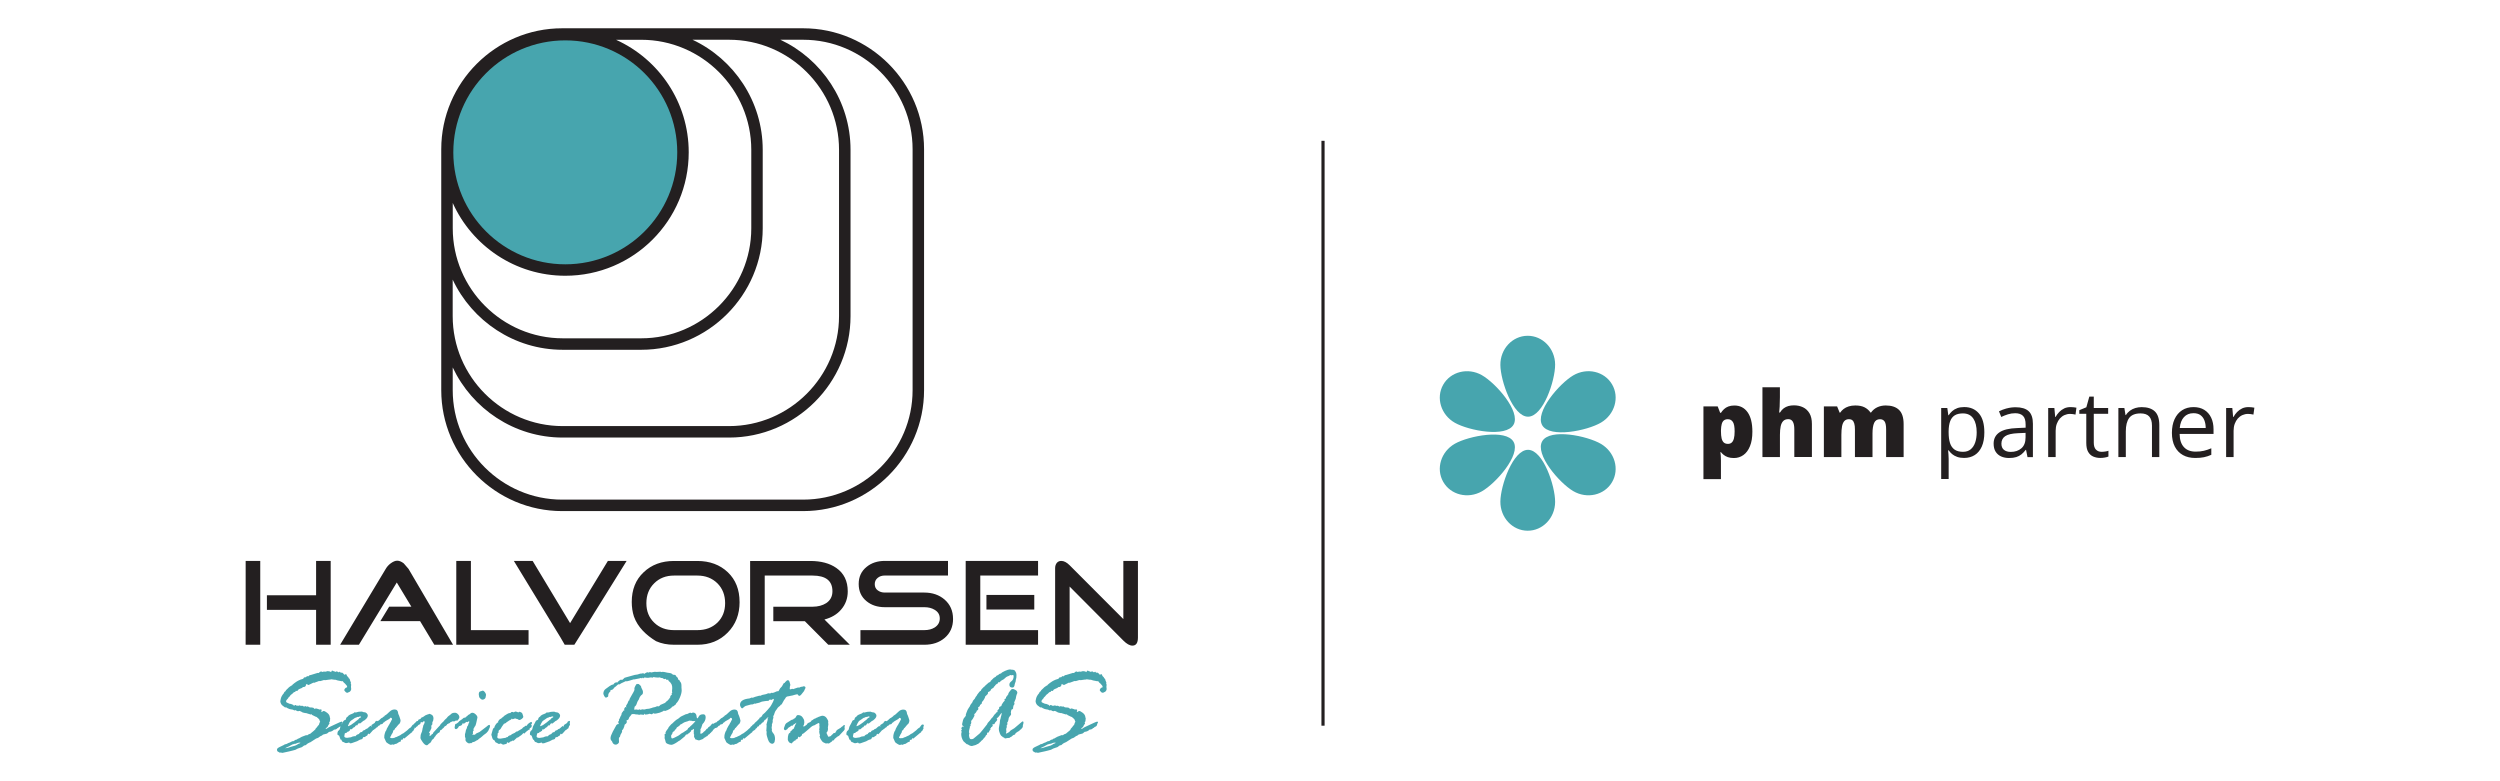 <?xml version="1.0" encoding="UTF-8"?>
<svg id="Layer_1" xmlns="http://www.w3.org/2000/svg" version="1.1" viewBox="0 0 800 250">
  <!-- Generator: Adobe Illustrator 29.4.0, SVG Export Plug-In . SVG Version: 2.1.0 Build 152)  -->
  <defs>
    <style>
      .st0, .st1 {
        fill: #47a5ae;
      }

      .st1, .st2 {
        fill-rule: evenodd;
      }

      .st2, .st3 {
        fill: #231f20;
      }
    </style>
  </defs>
  <path class="st3" d="M717.47,130.7c-.61.29-1.14.67-1.6,1.15-.46.48-.85,1.01-1.17,1.6h-.1l-.26-2.89h-1.98v15.7h2.39v-8.42c0-.81.12-1.55.36-2.21.24-.66.57-1.23.99-1.71.42-.47.91-.84,1.47-1.09.56-.25,1.15-.38,1.78-.38.28,0,.57.02.89.06.32.04.6.09.86.16l.3-2.21c-.27-.06-.57-.1-.92-.14-.34-.03-.67-.05-.99-.05-.75,0-1.42.14-2.03.43M704.11,132.82c.57.4,1,.95,1.28,1.66.28.71.43,1.54.44,2.47h-8.31c.14-1.49.59-2.65,1.35-3.48.76-.83,1.77-1.25,3.04-1.25.9,0,1.63.2,2.21.59M698.27,131.28c-1.04.67-1.84,1.62-2.41,2.86-.57,1.24-.85,2.7-.85,4.39s.31,3.19.93,4.38c.62,1.19,1.49,2.1,2.61,2.72,1.12.62,2.44.92,3.95.92,1.06,0,1.98-.08,2.76-.24.78-.16,1.56-.42,2.36-.77v-2.09c-.82.35-1.61.62-2.38.8-.76.18-1.64.27-2.64.27-1.61,0-2.87-.48-3.75-1.45-.89-.96-1.35-2.37-1.37-4.21h10.85v-1.48c0-1.42-.25-2.67-.76-3.73-.51-1.07-1.24-1.89-2.19-2.49-.96-.59-2.1-.89-3.44-.89-1.4,0-2.62.33-3.66,1M683.3,130.57c-.64.2-1.22.48-1.73.86s-.94.84-1.28,1.4h-.13l-.36-2.26h-1.92v15.7h2.38v-8.22c0-1.87.35-3.3,1.06-4.28.71-.98,1.93-1.48,3.67-1.48,1.23,0,2.15.32,2.74.97.6.65.9,1.63.9,2.94v10.07h2.35v-10.23c0-2.01-.48-3.48-1.43-4.39-.96-.91-2.36-1.37-4.23-1.37-.71,0-1.38.1-2.02.29M670.69,143.87c-.45-.49-.68-1.22-.68-2.21v-9.24h4.6v-1.86h-4.6v-3.64h-1.43l-.95,3.41-2.25.93v1.16h2.23v9.31c0,1.23.2,2.2.61,2.89.41.7.95,1.19,1.63,1.48.68.29,1.43.44,2.26.44.47,0,.95-.04,1.44-.13.49-.09.88-.19,1.15-.32v-1.85c-.26.1-.59.18-1,.24-.41.07-.81.1-1.2.1-.76,0-1.36-.24-1.81-.73M660.54,130.7c-.61.29-1.14.67-1.6,1.15-.46.48-.85,1.01-1.18,1.6h-.1l-.26-2.89h-1.98v15.7h2.39v-8.42c0-.81.12-1.55.36-2.21.24-.66.57-1.23.99-1.71.42-.47.91-.84,1.47-1.09.56-.25,1.15-.38,1.78-.38.28,0,.57.02.89.06s.6.09.86.16l.3-2.21c-.27-.06-.57-.1-.92-.14-.34-.03-.67-.05-.99-.05-.74,0-1.42.14-2.03.43M648.18,139.97c0,1.55-.44,2.71-1.33,3.48-.89.77-2.03,1.16-3.42,1.16-.9,0-1.62-.22-2.16-.65-.54-.43-.82-1.09-.82-1.99,0-1.03.4-1.83,1.2-2.39.8-.56,2.18-.88,4.14-.96l2.39-.1v1.45ZM642.11,130.69c-.92.26-1.73.57-2.44.93l.73,1.81c.67-.32,1.37-.61,2.12-.84.74-.24,1.53-.36,2.35-.36,1.06,0,1.88.27,2.46.82.58.54.87,1.49.87,2.85v.96l-2.71.12c-2.54.08-4.43.53-5.67,1.37-1.24.84-1.86,2.04-1.86,3.61,0,1.04.21,1.9.64,2.58.43.68,1.01,1.18,1.75,1.52.74.33,1.59.5,2.54.5s1.67-.1,2.3-.29c.63-.2,1.18-.49,1.66-.87.48-.39.94-.87,1.37-1.44h.12l.46,2.32h1.73v-10.67c0-1.84-.45-3.19-1.36-4.03-.91-.84-2.3-1.26-4.17-1.26-1.01,0-1.98.13-2.89.39M631.46,133.92c.72,1.09,1.08,2.57,1.08,4.42,0,1.22-.16,2.31-.48,3.25-.32.94-.81,1.67-1.45,2.2-.65.53-1.46.79-2.44.79-1.14,0-2.04-.24-2.72-.72-.67-.48-1.16-1.18-1.45-2.09-.29-.92-.44-2.04-.44-3.37v-.46c.02-1.26.18-2.31.49-3.14.31-.84.79-1.46,1.45-1.88.66-.42,1.54-.63,2.63-.63,1.49,0,2.6.55,3.32,1.64M626.3,130.62c-.63.23-1.17.55-1.61.95-.44.4-.81.83-1.12,1.31h-.11l-.32-2.32h-1.96v22.72h2.39v-6.45c0-.39-.02-.85-.06-1.38-.04-.53-.08-.97-.11-1.35h.17c.3.44.67.84,1.12,1.22.45.37.99.67,1.62.89.63.22,1.36.33,2.19.33,1.32,0,2.46-.31,3.43-.93.97-.62,1.72-1.54,2.26-2.75.53-1.21.8-2.71.8-4.5,0-2.7-.58-4.73-1.75-6.08-1.17-1.35-2.73-2.02-4.68-2.02-.87,0-1.62.12-2.26.35M600.72,130.33c-.81.39-1.48.95-1.99,1.68h-.17c-.49-.71-1.12-1.26-1.89-1.66-.77-.4-1.76-.6-2.95-.6-.8,0-1.52.1-2.14.3-.63.2-1.17.47-1.62.82-.45.34-.82.74-1.11,1.18h-.16l-.82-2.01h-4.23v16.23h5.6v-7.11c0-1.08.07-1.99.21-2.74.14-.74.39-1.31.75-1.7.36-.39.86-.58,1.5-.58.42,0,.77.11,1.05.34.28.22.48.58.62,1.06.14.48.21,1.12.21,1.9v8.83h5.62v-7.56c0-1.45.17-2.57.52-3.37.35-.79.98-1.19,1.88-1.19.65,0,1.14.24,1.47.72.33.48.49,1.34.49,2.57v8.83h5.6v-10.56c0-2.08-.49-3.6-1.47-4.54-.98-.95-2.4-1.42-4.25-1.42-1.01,0-1.92.2-2.74.59M563.98,123.97v22.29h5.6v-7.14c0-1.07.08-1.97.24-2.72.16-.74.44-1.3.83-1.69.39-.39.93-.58,1.6-.58s1.15.28,1.46.82c.32.55.47,1.36.47,2.44v8.85h5.63v-10.56c0-1.4-.26-2.54-.77-3.42-.52-.87-1.21-1.52-2.07-1.93s-1.83-.62-2.9-.62c-.64,0-1.23.07-1.78.22-.54.15-1.04.39-1.49.72-.45.33-.85.78-1.2,1.35h-.26c.05-.43.1-1.05.15-1.87s.08-1.83.08-3.03v-3.17h-5.6ZM554.53,135.03c.37.59.55,1.6.55,3.02,0,.96-.08,1.72-.24,2.31-.16.58-.4,1.01-.72,1.28-.32.27-.71.4-1.17.4-.57,0-1.02-.15-1.35-.45-.32-.3-.55-.74-.69-1.33-.13-.59-.2-1.31-.2-2.17v-.44c.02-.77.1-1.42.24-1.94.14-.52.36-.91.68-1.17.32-.26.74-.39,1.29-.39.71,0,1.24.3,1.61.89M553.08,130.07c-.55.21-1.02.5-1.4.86-.38.36-.71.75-.97,1.17h-.26l-.79-2.06h-4.56v23.28h5.6v-5.93c0-.57-.02-1.07-.05-1.5-.03-.43-.07-.83-.12-1.2h.17c.24.3.53.59.88.87s.79.53,1.32.72c.53.19,1.18.29,1.94.29,1.14,0,2.15-.32,3.04-.95.89-.63,1.6-1.58,2.11-2.84.52-1.26.77-2.81.77-4.65,0-2.7-.51-4.77-1.53-6.21-1.02-1.44-2.43-2.16-4.23-2.16-.74,0-1.39.11-1.94.32"/>
  <path class="st0" d="M484.34,135.89c-2.38,4.21-14.33,1.92-18.78-.6-4.45-2.52-6.13-7.97-3.74-12.18,2.38-4.21,7.92-5.58,12.37-3.06,4.45,2.52,12.53,11.63,10.15,15.85"/>
  <path class="st0" d="M493.52,141.19c-2.46,4.17,5.5,13.37,9.91,15.96,4.41,2.6,9.97,1.32,12.42-2.85,2.46-4.17.87-9.65-3.53-12.25-4.41-2.6-16.34-5.04-18.8-.87"/>
  <path class="st0" d="M493.52,136.09c-2.46-4.17,5.5-13.37,9.91-15.96,4.41-2.6,9.97-1.32,12.42,2.85,2.46,4.17.87,9.65-3.53,12.25-4.41,2.6-16.34,5.04-18.8.87"/>
  <path class="st0" d="M484.34,141.39c-2.38-4.21-14.33-1.92-18.78.6-4.45,2.52-6.13,7.97-3.74,12.18,2.38,4.21,7.92,5.58,12.37,3.06,4.45-2.52,12.53-11.63,10.15-15.85"/>
  <path class="st0" d="M488.99,133.34c-4.84.04-8.83-11.45-8.87-16.56-.05-5.11,3.84-9.29,8.68-9.33,4.84-.04,8.8,4.07,8.84,9.18.04,5.11-3.81,16.67-8.65,16.71"/>
  <path class="st0" d="M488.99,143.94c-4.84-.04-8.83,11.45-8.87,16.56-.05,5.11,3.84,9.29,8.68,9.33,4.84.04,8.8-4.07,8.84-9.18.04-5.11-3.81-16.67-8.65-16.71"/>
  <rect class="st3" x="422.86" y="45.06" width="1.01" height="187.16"/>
  <path class="st2" d="M249.73,12.72c13.22,6.22,22.44,19.68,22.44,35.2v53.23c0,21.38-17.48,38.87-38.87,38.87h-53.23c-15.51,0-28.98-9.22-35.2-22.44v7.28c0,19.26,15.76,35.02,35.02,35.02h77.12c19.26,0,35.02-15.77,35.02-35.02V47.74c0-19.26-15.77-35.02-35.02-35.02h-7.28ZM221.61,12.72c13.24,6.22,22.46,19.69,22.46,35.21v25.12c0,21.38-17.49,38.88-38.88,38.88h-25.12c-15.52,0-28.99-9.22-35.21-22.45v11.67c0,19.36,15.84,35.2,35.2,35.2h53.23c19.36,0,35.2-15.84,35.2-35.2v-53.23c0-19.36-15.84-35.2-35.2-35.2h-11.69ZM197.12,12.73c13.72,6.19,23.27,19.99,23.27,36.01,0,21.81-17.69,39.5-39.49,39.5-16.03,0-29.83-9.56-36.02-23.28v8.09c0,19.36,15.85,35.21,35.2,35.21h25.12c19.36,0,35.21-15.85,35.21-35.21v-25.12c0-19.36-15.85-35.2-35.21-35.2h-8.08ZM180.07,9.05h76.94c21.28,0,38.69,17.41,38.69,38.69v77.12c0,21.28-17.41,38.69-38.69,38.69h-77.12c-21.28,0-38.69-17.41-38.69-38.69V47.74c0-21.28,17.41-38.69,38.69-38.69h.17Z"/>
  <path class="st3" d="M364.14,204c0,1.73-.59,2.6-1.77,2.6-.86,0-1.85-.56-2.9-1.62l-1.82-1.83-6.07-6.1-9.3-9.35v18.61h-4.62l-.02-6v-18.5c0-.63.16-1.18.51-1.65.36-.43.82-.67,1.45-.67.86,0,1.76.47,2.67,1.38l17.2,17.23v-18.61h4.67v24.5ZM309.02,206.31v-26.81h23.16v4.68h-18.49v17.46h12.42s6.07,0,6.07,0v4.67h-23.16ZM330.97,195.05h-15.31v-4.67h15.31v4.67ZM304.98,198.03c0,2.55-.9,4.59-2.71,6.13-1.73,1.45-3.89,2.16-6.48,2.16h-20.45v-4.68h20.45c1.29,0,2.39-.27,3.33-.86,1.06-.7,1.61-1.65,1.61-2.87s-.55-2.12-1.65-2.78c-.9-.55-2-.83-3.3-.83h-12.64c-2.32,0-4.28-.63-5.85-1.92-1.69-1.38-2.51-3.22-2.51-5.5s.82-4.08,2.51-5.46c1.57-1.3,3.53-1.93,5.85-1.93h20.22v4.68h-20.22c-.9,0-1.65.23-2.27.74-.63.51-.95,1.18-.95,2,0,.87.32,1.54.95,2,.63.47,1.37.71,2.27.71h12.64c2.59,0,4.75.75,6.48,2.23,1.8,1.57,2.71,3.62,2.71,6.16M271.96,206.32h-6.91l-7.5-7.54h-10.09v-4.63h12.56c1.73,0,3.18-.4,4.36-1.14,1.34-.9,2-2.16,2-3.81,0-3.34-2.12-5.02-6.36-5.02h-15.31v22.14h-4.67v-1.85s0-24.96,0-24.96h19.23c3.46,0,6.24.75,8.36,2.24,2.43,1.68,3.65,4.2,3.65,7.49,0,2.24-.71,4.2-2.12,5.82-1.29,1.53-3.1,2.59-5.34,3.18l8.13,8.09ZM232.04,193.01c0-2.59-.83-4.71-2.48-6.36-1.69-1.65-3.81-2.47-6.4-2.47h-7.49c-2.55,0-4.67.82-6.32,2.47-1.68,1.65-2.51,3.77-2.51,6.36s.83,4.63,2.51,6.24c1.65,1.61,3.77,2.39,6.32,2.39h7.49c2.59,0,4.71-.78,6.4-2.39,1.65-1.61,2.48-3.69,2.48-6.24M236.67,192.62c0,3.96-1.25,7.22-3.81,9.81-2.55,2.59-5.77,3.89-9.7,3.89h-7.49c-2.11,0-4.02-.38-5.73-1.14-3.16-1.93-5.88-4.48-7.09-7.92-.46-1.42-.69-2.98-.69-4.64,0-3.93,1.25-7.11,3.81-9.5,2.51-2.39,5.73-3.61,9.7-3.61h7.49c3.96,0,7.23,1.22,9.74,3.61,2.51,2.39,3.76,5.57,3.76,9.5M200.52,179.5l-12.54,20.16-4.19,6.66h-3.08l-1.27-2.2-15-24.62h6.01l11.98,19.9,12.09-19.9h6.01ZM169.14,206.32h-23.13v-26.82h4.68v22.14h18.45v4.68ZM144.99,206.31h-6.02l-4.54-7.54h-12.72l2.82-4.63h7.11l-4.67-7.74-12.11,19.91h-6.01l14.58-24.26c.36-.63.86-1.22,1.53-1.73.79-.59,1.5-.9,2.12-.9.67,0,1.37.27,2.12.86l1.53,1.77,14.24,24.26ZM78.61,201.98v-22.48h4.67v26.81h-4.68v-4.33ZM105.82,206.32h-4.67v-11.16h-15.74v-4.67h15.74v-10.99h4.67v26.82Z"/>
  <path class="st0" d="M309.04,229.15l.03-.39v-.14l.17-.49c.24-.72.49-1.26.76-1.6.27-.35.42-.59.44-.73.02-.15.12-.3.28-.48.16-.17.27-.33.35-.47l.14-.21c0-.22.13-.45.4-.71.27-.26.41-.45.44-.6.03-.14.22-.4.54-.78,0-.1.12-.3.36-.58.24-.28.4-.47.47-.6.08-.12.22-.23.45-.32.05-.25.17-.45.36-.62.19-.17.33-.32.43-.44.1-.13.23-.23.37-.29l.17-.22c.09-.12.29-.29.6-.54.31-.24.52-.41.61-.53l.45-.18.07-.07.04-.22c.05-.03.13-.1.25-.24.12-.14.23-.25.32-.31l.48-.48c.2-.12.36-.21.5-.28.14-.07.23-.17.26-.28.04-.11.25-.22.65-.34.21-.29.52-.45.9-.5.15-.25.58-.52,1.29-.83.71-.31,1.21-.46,1.49-.46.26,0,.51.04.73.11l.29-.03c.05.02.16.07.34.14h.03l.14.04c.42.48.63.98.63,1.51,0,.25-.02.55-.04.89-.13.42-.2.75-.2,1,0,.17-.06.37-.18.61l-.14.48c-.07.7-.32,1.05-.73,1.05-.66,0-.98-.3-.98-.91,0-.4.17-.72.5-.98.58-.38.87-.97.87-1.79,0-.23-.09-.34-.29-.34h-.03c-.12.07-.22.11-.29.11l-.34-.11h-.04l-.14.07s-.11.01-.26.12c-.15.1-.35.2-.61.27-.26.09-.51.27-.77.55-.26.27-.54.48-.86.6-.32.13-.59.35-.83.69,0,.02-.02.03-.04.03l-.38-.03s-.13.14-.25.44l-.1.08h-.13s-.13.1-.25.21l-.22.18c-.07.22-.21.39-.41.48l-.22.38c-.1.05-.21.12-.33.21-.12.1-.23.16-.31.19-.08.04-.16.17-.25.4-.08.23-.35.43-.82.6-.05.05-.07.09-.07.13,0,.02.01.08.04.14v.04c0,.24-.31.6-.92,1.09v.07c0,.13-.1.38-.3.73-.2.37-.38.62-.53.75-.15.14-.22.23-.22.28v.25c0,.19-.09.31-.25.36-.15.13-.27.23-.34.3,0,.24-.1.42-.3.54-.21.13-.32.23-.36.3l.12.21v.08c0,.34-.17.56-.51.66v.07c0,.11-.09.29-.26.52-.17.23-.33.39-.47.47-.03,0-.05.03-.07.07l.07.5c-.31.65-.62,1.16-.91,1.53-.11.02-.18.08-.18.16l.07.29v.07c0,.29-.06.51-.15.62-.1.12-.15.19-.15.21l.1.25c0,.11-.04.19-.14.23-.1.05-.14.1-.14.15,0,.02.01.06.03.1v.11c0,.1-.08.43-.25,1v.25l-.07.25s.03.1.08.22c.06.12.09.24.09.33l-.11.25s-.03.06-.03.1c0,.23.05.52.14.87.1.34.28.52.51.52.4,0,.65-.05.74-.14.09-.1.34-.31.77-.63.42-.33.7-.56.83-.7.14-.13.25-.22.32-.26.08-.04.4-.41.98-1.12.56-.71,1.07-1.35,1.5-1.9.03-.02.06-.1.1-.24.04-.13.17-.31.39-.52.23-.21.55-.62.98-1.22l.34-.32c.26-.37.42-.6.46-.69.04-.09.13-.17.26-.27.13-.09.23-.21.3-.36.07-.14.17-.23.31-.25.14-.02.21-.09.21-.18l-.04-.37c.17-.26.36-.43.57-.52-.03-.05-.04-.12-.04-.22,0-.28.12-.47.37-.54.24-.07.37-.15.39-.24,0-.09.04-.18.09-.31l.05-.14c.1-.21.2-.36.29-.45l.21-.31.38-.38s.01-.05.03-.07l-.08-.41c0-.08.15-.16.47-.29l.03-.07v-.32c0-.11.11-.22.34-.34.06-.25.17-.42.35-.52.03-.31.13-.58.33-.79.2-.23.36-.45.52-.66.14-.22.37-.33.65-.33.15,0,.42.11.83.33.4.22.6.54.6.96,0,.05-.06.19-.18.43-.12.24-.23.72-.34,1.43-.25.66-.42,1.06-.5,1.18.07.17.11.3.11.4,0,.15-.1.34-.3.55-.04.23-.09.41-.14.56v.28c0,.23-.17.39-.5.49-.03,0-.08.14-.14.43-.06.29-.09.45-.09.48l.08.48c0,.17-.05.3-.14.4-.1.09-.23.26-.38.49-.16.23-.25.38-.25.42,0,.2-.02.37-.07.48-.05.12-.07.25-.09.38-.01.14-.07.27-.17.39-.09.12-.15.22-.17.29.07.15.11.24.11.27,0,.07-.04.21-.11.43-.13.11-.19.22-.19.3,0,0,.04.1.12.25-.03.14-.09.34-.2.59l-.04.11.07,1.02s-.05.09-.14.21v.09c0,.12.03.17.11.17.05,0,.23-.09.55-.27.32-.19.5-.31.53-.39.1-.22.6-.57,1.48-1.05l2.32-1.96c.15-.15.27-.23.33-.23.2,0,.3.1.3.28,0,.28-.07.59-.2.95v.27c0,.31-.17.6-.5.88-.02.09-.1.17-.24.23-.13.06-.24.14-.29.26-.06.11-.2.22-.4.31-.21.09-.37.2-.49.32l-.14.07c-.17.09-.3.21-.36.4-.05.17-.12.27-.2.27-.27,0-.64.23-1.1.69l-.22.08-.21.14c-.12.11-.22.17-.29.17l-.27-.04-.95.17c-.14,0-.28-.11-.4-.34h-.29l-.25-.29c-.28-.09-.54-.42-.76-.97-.23-.55-.34-1.04-.34-1.44,0-.25.06-.64.17-1.16.11-.52.17-.91.17-1.17s.05-.51.14-.77c.1-.26.15-.47.15-.63,0-.05.05-.22.14-.49.1-.28.14-.57.14-.87,0-.02-.02-.04-.07-.04-.62.91-1.03,1.42-1.25,1.54-.08.05-.17.13-.28.25.13.2.19.32.19.34,0,.18-.23.51-.69.98l-.2.41c-.07.07-.11.11-.14.11l-.4-.04-.1.14.1.36c-.13.28-.29.44-.48.48l-.07.07-.04.18-.18.12s-.03.02-.03.04l.07.35c-.05.08-.12.14-.2.21-.09.07-.18.21-.26.45-.09.25-.22.36-.41.36l-.16-.07h-.04l-.03.34.03.14c0,.1-.09.21-.28.32l-.18.2c0,.14-.13.35-.4.62-.27.26-.46.51-.6.72-.2.11-.42.3-.64.59-.39.33-.63.54-.7.63-.08.09-.23.15-.44.17-.15.17-.35.27-.6.31-.25.04-.47.1-.65.17-.19.07-.3.11-.35.11-.45,0-.88-.17-1.33-.51-.3-.02-.5-.12-.63-.32l-.77-.69c-.49-.72-.73-1.51-.73-2.34,0-.17.03-.31.08-.44.06-.12.08-.21.08-.25,0-.05-.03-.11-.1-.16-.06-.06-.1-.12-.1-.16,0-.11.1-.22.3-.34-.14-.14-.21-.27-.21-.39,0-.11.05-.24.14-.41.1-.17.17-.25.21-.25.05,0,.13.06.25.18,0,.02.01.03.04.03.05,0,.07-.02.07-.07,0-.12-.07-.22-.2-.29-.13-.07-.21-.21-.23-.41-.05-.05-.07-.09-.07-.11l.32-1.36c.08-.36.28-.68.58-.98l.22-.3ZM342.5,233.56l.14-.35.47-.52c.24-.39.43-.62.58-.69.03-.09.06-.19.11-.27.05-.08.08-.22.11-.39l.16-.29c.05-.05.07-.09.07-.11,0-.02-.05-.09-.14-.22l-.09-.37c0-.1-.31-.42-.95-.95h-.14l-1.28-.62-.07-.17-.14-.04-.18.07h-.03l-.61-.18c-.48-.13-.81-.23-.96-.3-.02.03-.06.04-.1.04l-.71-.16c-.21-.05-.33-.1-.37-.15-.04-.06-.14-.11-.3-.16-.16-.06-.27-.11-.32-.16-.05-.05-.14-.07-.29-.07l-.44.11s-.16-.1-.5-.18c-.05-.12-.09-.18-.11-.18l-.51.08c-.34-.17-.52-.25-.54-.25-.05,0-.27-.04-.62-.1-.36-.07-.59-.13-.69-.21-.11-.08-.27-.15-.49-.22l-.1-.11s-.09-.04-.2-.07h-.32c-.08,0-.17-.06-.29-.18-.13-.11-.29-.24-.48-.35-.2-.12-.37-.31-.52-.57-.15-.25-.23-.51-.24-.77-.03-.03-.04-.05-.04-.07l.11-.58c.1-.72.45-1.39,1.02-2.01.09-.32.29-.55.59-.69l.07-.25c.35-.3.59-.53.75-.71.14-.18.31-.32.5-.44.19-.11.34-.22.45-.31l.32-.15c-.01-.1.26-.36.8-.75.54-.4.96-.66,1.26-.79.3-.12.51-.22.6-.27.11-.06.39-.15.88-.27.12-.32.31-.48.58-.48h.27l.36-.36.48.04s.09-.1.2-.22c.11-.12.29-.19.54-.19l2.15-.66h.15l.14.03c.1,0,.22-.09.36-.25.14-.16.34-.25.58-.25.05,0,.14.05.27.14,0,.02,0,.03.04.03l.46-.14.55.04.69-.18c.45,0,.83.11,1.16.32l.04-.07v-.1c0-.2.11-.3.34-.3.1,0,.16.02.18.07l.22.12h.12s.18.07.46.21c.19-.11.29-.17.35-.17.23,0,.4.1.53.28l.3-.04c.09-.1.15-.14.18-.14.07,0,.17.09.29.29l.11.03h.44s.08.04.14.11l.2.16c.09.1.16.17.2.23.03.06.07.11.12.16.31-.13.48-.19.5-.19.12,0,.21.1.27.3,0,.17.1.33.31.49.22.16.32.33.32.5.26.12.39.31.39.58l.34.87-.07.31c.1.19.14.29.14.31l-.07.67.07.69c0,.36-.17.68-.51.94-.08,0-.19.06-.35.15-.16.1-.25.15-.27.15-.32,0-.51-.08-.62-.23-.1-.15-.2-.26-.29-.33-.1-.07-.15-.17-.15-.29,0-.27.18-.54.55-.8.16,0,.29-.05.36-.16,0-.25-.05-.42-.16-.52-.1-.1-.22-.23-.34-.39-.12-.17-.26-.3-.41-.4-.14-.1-.25-.23-.34-.38-.09-.16-.17-.23-.24-.23l-.26.04-.51-.11c-.54-.07-1.05-.2-1.51-.38h-.35l-.97-.14c-.17.08-.4.11-.71.11l-1.18.17-.48-.04s-.36.1-.98.3l-.17.04h-.49s-.17.06-.45.18c-.28.11-.52.2-.71.25l-.16.07s-.06.04-.11.04l-.29-.04-1.57.77-.25-.15c-.2-.09-.31-.14-.33-.14-.17,0-.25.08-.25.25l-.04.33c-.16.1-.26.17-.3.22-.05.04-.11.08-.18.1h-.21c-.15,0-.28.06-.4.19-.13.12-.24.19-.34.21-.09.01-.23.06-.41.16-.02.05-.12.09-.29.14-.16.05-.29.16-.38.33-.09.17-.19.26-.31.26l-.36-.07-.2.35c-.25.06-.39.1-.43.11-.16.2-.31.35-.46.46-.16.1-.31.22-.46.35-.14.12-.25.25-.32.38-.07.13-.17.23-.29.31-.14.08-.25.24-.34.48l-.17.17c-.3.25-.45.52-.45.81,0,.2.14.34.43.44.29.1.46.17.54.23.07.06.17.09.32.09s.28.03.41.09c.13.06.36.16.66.28.06.2.12.29.18.29.03,0,.07-.05.14-.14.07-.1.17-.15.32-.15.15,0,.31.1.45.29l.14-.1h.07l.23.07h.04l.21-.1s.06-.04.11-.04c.04,0,.22.06.55.17h.04s.11-.02.28-.07c.18.05.28.09.3.11l.25.14s.02.05.07.05c.05,0,.12-.03.22-.08.1-.06.18-.08.27-.08.1,0,.21.07.32.2.18-.08.3-.12.32-.12.11,0,.29.08.55.27l.34.07h.39l.59.11c.17.17.34.32.52.41.02-.13.1-.2.25-.2.18,0,.48.08.87.23l.15.03.14.11c.21-.05.33-.07.38-.07.24,0,.36.08.36.25,0,.14-.04.33-.11.55.02,0,.06.03.11.07.06-.07.12-.11.2-.14l.29-.16s.08-.07.1-.07c.27,0,.66.19,1.17.58.5.38.78.81.85,1.29,0,.14.05.31.15.5l-.07.24.03.28s-.02.11-.07.25l-.04.27s-.05.09-.1.13c-.05.04-.08.08-.11.12l.11.3v.08s-.05.11-.13.2c-.09.08-.14.16-.17.23-.03.07-.07.14-.13.23-.06.07-.1.17-.12.27-.02.11-.14.23-.34.36-.21.14-.31.24-.31.31,0,.08.02.11.07.11.15,0,.3-.07.46-.21.16-.13.28-.21.36-.24.08-.02.23-.1.43-.21l1.67-.79c1.25-.6,1.95-.89,2.09-.89.19,0,.28.1.28.28,0,.08-.08.21-.25.42-.03.55-.27.88-.73.98-.18.11-.32.24-.42.37h-.14c-.3.33-.63.5-1.02.5h-.11c-.44.44-.97.69-1.6.73-.42.42-.76.63-1.04.63l-.28.07c-.3.11-.51.17-.63.17-.02,0-.07.05-.14.14l-.27.2c-.23.05-.47.18-.73.39-.26.22-.46.34-.6.37-.14.03-.29.08-.44.15-.15.07-.78.48-1.88,1.21l-.23.07c-.46.22-.75.39-.87.52-.12.14-.26.26-.43.35h-.07c-.28,0-.6.18-.97.53-.02.06-.28.16-.77.3-.49.13-.97.35-1.42.63-.28.07-.64.16-1.05.28-.41.12-.71.19-.9.22l-1.25.27c-.28.04-.59.11-.95.21-.22-.07-.4-.11-.56-.11l-.32.04s-.12-.04-.22-.13c-.11-.08-.24-.16-.41-.24-.17-.08-.25-.28-.25-.62,0-.3.33-.59.98-.88.66-.29,1.09-.5,1.29-.61.1-.14.26-.21.49-.23.23-.03.43-.1.6-.22.17-.12.43-.23.77-.32l.72-.37s.06-.04.09-.04h.25c.09,0,.21-.06.38-.2.16-.13.34-.23.51-.29h.22s.06-.03.11-.09c.05-.06.15-.14.32-.23l.05-.04h.18c.13-.11.29-.2.46-.27.18-.07.35-.17.52-.29l1.39-.53.32.04c.07,0,.16-.05.28-.17.11-.11.38-.23.8-.35.06-.09.18-.21.37-.34.19-.13.42-.31.68-.56l.38-.35ZM336.28,238.03l-.25-.04c-.17.09-.33.15-.49.16-.17,0-.41.12-.76.33-.33.21-.72.41-1.16.6-.44.2-.66.32-.66.38.58-.08,1.19-.23,1.82-.48l1.28-.36c.17-.05.29-.09.35-.14.06-.05.2-.12.38-.2l.29-.22c.06-.02.19-.07.39-.14.21-.07.3-.14.3-.22,0-.05-.02-.07-.07-.07-.43,0-.77.07-1.02.2-.25.13-.38.2-.41.2M199.56,217.21l.14-.17c.08-.12.2-.19.36-.21.15-.02.3-.06.44-.13l2.63-.73c.25-.06.55-.11.92-.14l.57-.19c.15-.07.37-.1.66-.1l.59-.13c.05,0,.09.04.12.13.03.09.07.13.09.13.56-.37.91-.55,1.07-.55h.04l.43.11c.07,0,.14-.05.23-.15l.07-.07c.26.12.4.18.43.18.18,0,.38-.04.61-.11.23-.07.44-.1.64-.1l.55.04,1.23-.07c.07,0,.15.04.23.11l.36-.07c.35,0,.69.05,1.02.14.34.1.75.17,1.22.22.48.05.82.21,1.04.49l.3.1h.22c.31,0,.49.13.55.38.08.14.21.29.43.43l.23.38c-.02.07-.04.14-.04.21,0,.07.14.15.39.25l.08.04c.01.17.12.39.34.62.21.23.32.66.32,1.29v.43l.07.93c0,.63-.19,1.39-.57,2.29-.37.89-.77,1.52-1.18,1.88-.1.31-.22.48-.35.48-.41.38-.68.57-.8.57-.02,0-.06-.01-.1-.03-.16.28-.42.53-.78.75-.36.21-.6.34-.7.37-.11.04-.38.14-.82.3l-.43-.11c-.18.17-.3.26-.38.27l-.94.39c-.8.21-1.33.32-1.57.32l-.45-.15c-.07,0-.18.09-.32.27l-.34.07c-.07-.07-.3-.13-.69-.17-.16.11-.3.17-.41.17l-.79.1c-.1,0-.16-.09-.18-.27l-.16.05-.07.25s-.1.04-.17.04l-.94-.1-.45.1-.73-.14-.35.04-.3-.14-.29.04-.28-.08-.34.08-.07-.04c-.05.09-.11.17-.17.23-.07.06-.17.18-.29.38-.27.23-.45.5-.52.82-.07.32-.28.5-.63.53-.02.05-.06.11-.1.18.03.02.06.12.1.3v.07c0,.29-.23.58-.69.88-.07.43-.16.73-.26.92-.1.19-.16.34-.2.47-.04.12-.14.23-.3.31l-.07.1v.52s-.04.1-.11.22c-.07.12-.17.31-.3.54l-.11.18-.14.59c-.24.17-.36.4-.36.69l.04,1.02c0,.18-.12.37-.35.55-.23.19-.46.29-.69.29-.58,0-.98-.36-1.19-1.05l-.1-.14c-.26-.21-.38-.51-.38-.91,0-.46.25-1.15.73-2.08l1.17-2.12s.17-.13.47-.32l.2.07s.07-.07.07-.14c0-.03-.06-.2-.19-.52v-.07c0-.1.04-.16.13-.18l.14-.16-.04-.36c.21-.32.33-.53.34-.63l.17-.41c.12-.27.21-.42.29-.43,0-.47.15-.82.43-1.05l.15-.3c.04-.07.11-.11.23-.13.11-.01.17-.03.17-.06,0-.04-.02-.1-.06-.17-.03-.07-.05-.13-.05-.17,0-.12.07-.28.2-.46.14-.2.24-.29.3-.29l.27.16v-.1c-.12-.11-.18-.2-.18-.27,0-.09.05-.22.17-.38.1-.16.17-.28.19-.35l.14-.18s.08-.17.18-.5c.09-.32.23-.49.41-.48v-.18c0-.12.13-.41.4-.86l.95-1.67c.02-.12.12-.33.28-.63l-.03-.43c0-.18.11-.48.33-.89.22-.41.4-.61.54-.61.07,0,.12.01.15.04.03.03.05.04.08.04l.29-.04.57.52c.15.13.25.36.27.69l.07.11c.3.55.45.93.45,1.16,0,.29-.03.51-.08.65-.06.15-.24.32-.55.53-.3.34-.48.65-.55.9-.07.25-.18.49-.36.72-.17.23-.32.56-.45,1-.13.44-.36.77-.68.98-.04.32-.08.59-.14.82v.03c0,.07.05.11.14.11l.59-.07c.07,0,.16.02.25.06.11.03.21.05.3.05s.22-.05.35-.14h.11s.2.06.44.18l.07-.04c.08-.12.14-.17.22-.17l.69.07.34-.04c.17-.1.43-.16.78-.17.35-.02.59-.05.73-.11.13-.06.26-.1.36-.11.11,0,.25-.06.42-.14.17-.08.32-.12.43-.12.28,0,.66-.13,1.15-.38.16.05.26.08.29.08.23,0,.41-.09.55-.29.14-.19.3-.3.48-.32l1.1-.48c.09-.04.3-.23.62-.58l.32-.22.22-.3s.11-.1.34-.22c-.05-.01-.08-.05-.11-.1l.4-.45c-.03-.12-.04-.19-.04-.22v-.07c.11-.18.24-.31.37-.4.12-.08.19-.13.19-.16l-.18-.22c.17-.17.25-.27.25-.32l-.07-.52.07-.91c0-.46-.03-.76-.09-.9-.06-.13-.1-.28-.13-.41-.23-.44-.54-.8-.95-1.09-.04-.03-.05-.07-.05-.13l-.04-.17v-.07l-.57.07s-.06-.06-.12-.18c-.05-.12-.13-.18-.26-.18l-.25.11h-.04c-.08,0-.29-.11-.62-.34-.07-.03-.23-.04-.45-.04l-.25-.11c-.07-.05-.13-.07-.17-.07h-.11l-.41.07-.91-.07-.55-.11c-.21.14-.33.22-.4.22-.04,0-.15-.04-.34-.11h-.03l-.53.07c-.17.03-.31.05-.42.07h-.1c-.39,0-.7-.03-.91-.1h-.1c-.13,0-.24.05-.32.14-.08.08-.16.13-.23.13-.05,0-.11-.08-.17-.24-.16.12-.27.19-.34.24l-.32-.13c-.05.1-.41.2-1.09.3l-.85.17-.15-.03c-.27.1-.5.16-.68.2-.17.04-.33.09-.47.15-.13.06-.28.11-.44.13-.15.02-.38.08-.68.17l-.29-.07c-.22.13-.55.29-.98.46-.43.18-.69.32-.81.43-.11.1-.21.16-.3.16-.02,0-.09,0-.21-.04h-.04c-.1,0-.28.12-.52.36-.24.25-.46.42-.63.53-.18.1-.34.28-.47.51-.13.23-.45.4-.94.5-.02.02-.04.06-.06.11v.29c-.2.1-.37.32-.52.62l-.11.18-.04.33c0,.36-.05.54-.14.57-.1.03-.2.07-.3.15-.1.08-.2.11-.29.11-.2,0-.4-.17-.58-.53-.17-.36-.27-.57-.27-.64,0-.71.23-1.22.69-1.56l1.32-.96c.45-.32.82-.48,1.13-.48.09-.05.2-.17.3-.34.1-.17.35-.31.73-.39l.29.1s.06-.05.1-.14c.05-.1.12-.17.23-.23.1-.06.19-.14.26-.24l.47-.3s.04-.02.07-.04l.27.07s.06-.01.11-.04c.05-.03.13-.04.25-.04.05,0,.09-.06.1-.18.05-.06.12-.1.2-.11M225.96,233.42l.28-.25c.19,0,.29-.08.32-.24.04-.16.16-.28.38-.38.22-.1.42-.29.61-.58.2-.29.39-.44.59-.44.05,0,.1.03.17.09.33-.27.59-.41.76-.43.19-.02.31-.09.36-.21.04-.12.16-.22.34-.29.19-.08.4-.25.64-.52.24-.27.51-.45.8-.54l.22-.25.27-.07.1-.23c.58-.35,1-.67,1.25-.98.03-.05.08-.1.16-.14.08-.05.17-.13.27-.25.44-.44.96-.66,1.57-.66.72,0,1.09.43,1.14,1.3l.1.27c.1.16.23.5.4,1.02.17.51.26.82.26.94,0,.32-.1.64-.3.97-.16.08-.56.53-1.2,1.33l-.18.12c-.09.21-.22.43-.37.64-.24.08-.36.17-.36.27v.32s-.03.08-.08.15c-.06.07-.13.21-.21.41l-.15.21s-.1.14-.14.29c-.05.15-.12.28-.21.4-.09.12-.13.21-.13.29,0,.17.23.27.7.27.02,0,.11-.04.27-.11l.25.08s.09-.04.18-.12c.1-.08.24-.14.44-.19.2-.04.37-.11.52-.21.15-.09.33-.17.53-.25.21-.07.41-.18.6-.34.19-.16.38-.28.56-.35.19-.07.36-.18.52-.33.16-.14.34-.29.55-.42.2-.12.51-.41.96-.85.14-.11.26-.21.36-.27.04-.2.13-.33.26-.39.12-.07.23-.14.31-.24.03-.05.07-.1.1-.14l.02-.03c.06-.14.18-.25.36-.3.17-.06.27-.14.27-.24,0-.08.16-.25.46-.5.31-.25.54-.46.68-.65.14-.19.26-.28.36-.28l.07-.07c.02-.29.14-.45.34-.45l.18-.1.03-.14.11-.07h.14l.09-.07c.02-.3.16-.53.42-.7.25-.16.72-.63,1.4-1.4.68-.77,1.06-1.25,1.14-1.47.09-.21.24-.5.46-.86.22-.37.34-.71.37-1.03-.03-.05-.06-.09-.1-.14l-.77.38s-.12-.09-.36-.16c-.18.1-.31.21-.39.32-.09.1-.15.15-.2.15l-.25-.04-.79.09c-.7.06-1.23.2-1.59.43l-.73.21h-.16c-.09,0-.24.06-.43.18l-.41-.04c-.38.2-.66.3-.84.3-.03,0-.1,0-.22-.03l-1.82.5c-.14.05-.46.29-.96.73l-.15.04c-.11,0-.25-.14-.41-.41-.16-.27-.25-.51-.25-.72,0-1.17,1.01-1.86,3.04-2.05l.73-.29h.04l.2.07h.07c.07,0,.19-.04.34-.13.15-.09.5-.2,1.04-.33l.73-.2.23.03c.12,0,.25-.04.4-.14.15-.1.38-.17.68-.21.3-.04.51-.09.63-.13l.29-.07s.14-.05.29-.13c.15-.09.34-.12.57-.12.04,0,.13.02.27.07l.25-.07.18-.18h.04l.16.07h.04c.29,0,.53-.06.76-.17.22-.11.41-.2.55-.24.15-.05.24-.08.28-.11.04-.03.07-.04.09-.04l.29.04c.1,0,.23-.17.39-.5.15-.34.34-.59.54-.75.2-.15.4-.44.61-.88.04-.05.09-.15.15-.27.06-.13.1-.19.14-.19.18,0,.32-.11.43-.34.35-.42.64-.63.87-.63.3,0,.5.29.63.86l.17.68s-.02.1-.09.25c-.06.16-.09.32-.08.49,0,.16,0,.27-.02.32-.02.06-.02.11-.02.19,0,.1.1.14.3.14.07,0,.2-.04.39-.14l.11-.04c.12.07.22.11.31.11.01,0,.18-.06.5-.18.32-.11.51-.18.6-.2.09,0,.23-.06.43-.14h.22l.14.06c.05,0,.14-.06.29-.15.15-.1.43-.16.85-.19l.25-.11h.07c.39,0,.59.17.59.52,0,.07-.06.2-.17.37-.11.18-.21.38-.27.61l-.82,1.03c-.27.36-.55.54-.82.54-.05,0-.19-.16-.45-.48,0-.02-.02-.04-.07-.04-.11,0-.24.02-.37.07-.13.05-.24.07-.32.07-.04,0-.35.09-.95.27l-.43.07s-.16.02-.33.08l-.91.17c-.31.16-.55.45-.73.88,0,.02-.06.08-.17.15l-.81,1.47c-.26.07-.44.23-.52.46l-.07.1c-.13.02-.25.1-.36.23-.1.13-.21.23-.3.29l-.32.48c-.13.17-.26.35-.4.54-.12.2-.22.4-.28.62-.06.23-.11.36-.14.39-.04.04-.05.1-.05.2l-.06.14c-.14.14-.21.31-.21.48l.07.29c-.17.57-.26.87-.26.9,0,.03.01.09.04.2v.11c0,.26-.09.59-.28.98l.03.29-.11.8c0,.11.04.31.11.59-.05.05-.07.08-.07.11,0,.33.17.7.52,1.1.35.39.53,1.02.53,1.86,0,.07-.02.17-.06.31-.04.13-.06.29-.07.45-.02.17-.1.32-.28.47-.17.15-.32.23-.44.23-.63,0-1.1-.46-1.41-1.38-.31-.91-.46-1.5-.46-1.76l.04-.69-.11-.36.11-1.57-.07-.37.4-1.54v-.55s.09-.12.25-.29c0-.02-.02-.03-.07-.03-.07,0-.17.07-.29.22-.12.14-.27.28-.45.41l-.14.25s-.07-.05-.14-.07c-.06.02-.26.3-.58.84-.26.04-.45.18-.59.43-.14.25-.34.38-.59.38l-.07.04c-.05.34-.22.52-.5.52l-.08.04c-.17.4-.36.59-.55.58-.1.32-.34.54-.71.68-.05.08-.12.13-.23.17-.02.04-.06.07-.1.1-.07.21-.15.33-.25.37-.11.04-.27.15-.47.35-.2.2-.49.44-.85.71-.37.27-.63.49-.76.63-.13.15-.23.23-.28.23-.02,0-.07-.02-.14-.07-.07-.05-.12-.07-.14-.07-.08,0-.12.08-.15.25l-.07.17c-.16.09-.24.14-.27.14l-.11-.04h-.08c-.14,0-.21.06-.21.16l.11.17v.04c0,.16-.1.25-.28.25-.13,0-.51.22-1.14.66l-.52.11-.43.23c-.14-.08-.23-.12-.27-.12l-.28.09-.51.04s-.23-.12-.65-.36c-.43-.24-.68-.47-.76-.71-.08-.24-.19-.48-.32-.72-.13-.24-.2-.42-.2-.51,0-.57.05-.97.14-1.22.09-.25.15-.43.18-.54.02-.12.09-.25.21-.39.11-.13.2-.36.27-.67.35-.69.58-1.11.71-1.27.13-.15.23-.34.3-.57l.23-.32s.06-.11.11-.27c.05-.16.1-.26.17-.28.1-.16.15-.27.15-.32,0-.34-.16-.51-.47-.51-.05,0-.12.06-.2.18-.07.13-.23.25-.48.37-.26.12-.42.21-.48.27-.06.06-.19.13-.39.23-.19.08-.37.22-.51.42l-.3.14c-.1.22-.18.35-.25.38-.07.02-.29.08-.66.17-.03.02-.08.09-.17.22s-.23.2-.41.2c-.14.14-.29.31-.43.5-.05,0-.17.05-.37.14l-.36.09c-.09.07-.2.19-.32.34-.07.1-.18.16-.32.2l-.02.17-.13.24c-.17.09-.29.2-.35.3-.05.11-.2.24-.42.4l-.18.25c-.26.08-.44.21-.52.4-.09.2-.21.3-.38.32-.16.03-.33.14-.52.36-.12.06-.26.11-.43.16l-.04.17c-.12.12-.3.21-.56.29-.26.07-.45.14-.58.21-.13.07-.21.1-.26.1-.23,0-.43-.04-.62-.13-.18-.09-.38-.14-.59-.17-.07-.07-.11-.15-.12-.23-.02-.09-.07-.2-.18-.33-.11-.14-.16-.32-.16-.56l.08-.34s-.03-.11-.09-.17c-.06-.07-.09-.13-.09-.18,0-.04.02-.08.04-.1.02-.02.03-.06.03-.11,0-.06-.01-.12-.03-.2-.02-.07-.04-.13-.04-.17l.1-.88c0-.07-.02-.1-.07-.1s-.13.05-.26.17c-.12.12-.27.17-.44.17-.09.08-.17.22-.23.45-.1.12-.21.23-.36.32l-.07.11c-.02.09-.11.15-.27.21-.16.05-.26.12-.32.21l-.17.18-.35-.03s-.09.13-.2.31c-.11.19-.24.34-.41.46l-1.35,1.11c-.15.1-.35.22-.63.36l-.11.11c-.95.63-1.62.95-2.01.95-.32,0-.69-.09-1.12-.27-.43-.18-.66-.39-.7-.64l-.18-.73c-.11-.17-.16-.4-.16-.69,0-.14.02-.24.04-.29v-.1l-.04-.59c0-.15.11-.22.34-.22l-.04-.48c0-.05.11-.24.32-.56.21-.33.35-.51.42-.56l.17-.24c0-.14.07-.3.25-.45.17-.16.32-.32.43-.49.11-.17.31-.35.61-.55l.54-.53c.42-.42.87-.75,1.36-1,.07-.02.22-.14.44-.36.22-.21.47-.37.75-.47.28-.1.55-.23.82-.39.27-.15.48-.23.63-.23h.15s.36-.14.94-.44h.11s.16.05.34.14h.03l.29-.14s.11-.04.18-.04c.74,0,1.14.51,1.21,1.53.03.22.09.32.18.32.11,0,.29-.22.5-.65.22-.43.69-.65,1.4-.65.51,0,.77.33.77.98,0,.77-.34,1.5-1.03,2.19-.05.1-.08.21-.1.32l-.25.73v.04c0,.07-.06.17-.15.29-.1.13-.15.24-.15.33l.04.45-.07.5c0,.23.04.37.12.44.38-.1.65-.25.82-.47.17-.22.29-.34.37-.36l.17-.07c.11-.18.23-.33.38-.45M220.03,233.42c.04-.26.19-.46.44-.6.25-.14.39-.27.44-.42.23-.16.55-.46.97-.89.43-.43.63-.69.63-.78,0-.04-.02-.05-.06-.05h-.04l-.14.08-.32-.03-.34.03-.25-.12-.23.03-.36-.08c-.19,0-.35.04-.49.12-.13.08-.4.17-.78.26-.39.09-.74.26-1.04.49-.31.23-.53.34-.68.34-.09.18-.36.44-.84.77-.28.1-.47.3-.55.63-.31.25-.46.39-.46.43l-.12.3c-.1.09-.22.15-.36.21-.14.06-.23.18-.25.37-.02.2-.1.38-.24.53-.13.16-.2.29-.2.38,0,.59.11.88.33.88.1,0,.3-.06.6-.19.3-.12.48-.21.52-.25.05-.05.15-.1.29-.15l.34-.17c.05-.05.1-.08.16-.09.06,0,.12-.05.17-.11.06-.07.17-.13.32-.22.16-.08.28-.18.36-.31.2-.12.53-.31.98-.55l.38-.29c.27-.12.42-.22.48-.3.06-.09.18-.16.36-.25M266.96,234.53h.07l.18.07s.05-.01.07-.04c0-.2.1-.37.28-.52.06-.23.2-.4.4-.52.21-.11.53-.32.99-.59l.44-.39.22-.11.14-.17c.14-.15.26-.23.38-.23.17,0,.27.07.27.2l-.16.36.07.59c0,.21-.07.4-.23.57-.14.17-.37.42-.69.73l-.9.97-.48.25c-.12.07-.23.15-.32.25l-.7.58c0,.17-.06.29-.16.37h-.28l-.15.07c-.08.23-.32.45-.73.66l-.25.18c-.08.07-.15.11-.23.11l-.5-.07-.34.07c-.1,0-.23-.05-.39-.14-.16-.1-.32-.17-.49-.23-.16-.06-.37-.27-.63-.66-.26-.39-.39-.64-.42-.76,0-.05-.02-.13-.08-.25-.06-.11-.08-.17-.08-.2s.06-.14.16-.36v-.04s-.03-.11-.1-.25c-.07-.12-.1-.29-.1-.48,0-.1-.04-.25-.11-.41.1-.1.14-.17.14-.22,0-.05-.02-.12-.06-.21-.04-.09-.05-.16-.05-.21l.11-.87-.07-.45.04-.43c0-.25-.11-.37-.32-.37-.09,0-.21.06-.35.2l-.13.04c-.32.15-.54.28-.68.39-.13.1-.26.15-.41.15-.08.07-.21.13-.41.2l-.14.1c-.05.05-.14.12-.29.22,0,.03-.23.23-.67.6-.45.36-.85.7-1.2,1.02-.36.32-.61.5-.77.53-.16.03-.24.18-.24.45,0,.05-.11.14-.32.29-.03,0-.15.13-.38.39-.18-.15-.29-.22-.31-.22-.16,0-.27.2-.34.59-.07.16-.26.25-.57.29-.02,0-.06.1-.12.27l-.07.07h-.17s-.11.07-.25.2c-.14.14-.27.23-.38.26-.15.32-.29.48-.39.48-.05,0-.12-.03-.21-.07-.09-.05-.2-.09-.33-.12-.13-.04-.28-.19-.44-.44-.16-.26-.24-.48-.24-.65,0-1.32.25-2.04.77-2.16l.04-.07v-.14c0-.16.07-.27.21-.33.13-.06.28-.2.42-.39.14-.2.24-.31.29-.33h.23s.07-.13.07-.38c0-.07.03-.13.09-.2.06-.06.1-.14.11-.25,0-.12.1-.3.26-.56.17-.26.24-.41.24-.46l-.04-.07c-.3.27-.51.43-.65.45-.12.02-.3.2-.53.52l-.28-.06c-.5.37-.81.58-.93.62-.11.05-.25.19-.39.42,0,.07-.05.11-.13.14-.09.03-.24.12-.47.29h-.11c-.3,0-.44-.22-.44-.64l.37-1.02c.11-.32.36-.6.76-.81.39-.22.73-.44,1.01-.64.27-.2.54-.31.82-.32l.12-.18c.41-.15.68-.39.82-.73.14-.33.35-.5.59-.5.65,0,1.15.24,1.49.73.35.48.51.86.51,1.14l.04.48c0,.17-.04.4-.11.7-.14.21-.21.37-.21.48,0,.09.06.14.17.14.08,0,.16-.05.29-.15.12-.1.25-.19.4-.27.15-.09.24-.15.26-.22.12-.29.33-.48.62-.59.3-.1.48-.2.55-.27l.17-.14.15-.27c.31-.14.53-.27.64-.39.11-.11.25-.19.43-.23.18-.04.39-.14.61-.31l.27-.08.25-.14s.09-.05.22-.08c.11-.04.29-.1.52-.19.23-.09.39-.13.47-.13.61,0,1.08.24,1.43.73.35.49.53.88.53,1.18l-.04.32.07.48v.07l-.15.98.04.34c0,.56-.12.94-.36,1.16-.06.02-.09.08-.09.18v.16l.35.75c.11.26.2.39.26.39l.57-.16c.16-.05.3-.17.41-.37.1-.05.26-.19.5-.43.07-.19.19-.28.34-.28M272.65,230.76l.37-.3c.29-.03.44-.17.46-.44.03-.28.22-.51.59-.71l.22-.3c.17-.18.66-.41,1.46-.7.21-.12.34-.22.41-.32.02-.02.04-.04.07-.04l.29.07c.15,0,.35-.05.6-.13.24-.08.48-.12.7-.12l.75-.04c.05,0,.15.04.29.11.15.07.33.11.55.11.26,0,.5.12.72.36.21.24.33.46.33.66,0,.38-.19.75-.57,1.13-.38.37-.68.59-.91.64-.2.2-.35.33-.46.39-.1.05-.21.14-.33.25-.11.12-.21.17-.27.17-.05,0-.09-.02-.11-.05-.03-.03-.06-.05-.1-.05-.2,0-.41.24-.63.7l-.32-.04c-.2.13-.33.27-.39.43-.06.16-.18.23-.38.23-.43.45-.73.66-.89.66-.02,0-.11-.03-.25-.07-.1.11-.14.24-.14.37,0,.15-.1.23-.28.25l-.23.22-.18-.04-.35.37c-.17,0-.37.06-.55.18-.02.14-.06.32-.11.54-.05.22-.07.34-.07.36,0,.35.32.52.95.52l.86-.13c.23,0,.44-.06.63-.18.2-.11.41-.17.64-.17.07,0,.17-.02.32-.07l.18.07c.08-.17.24-.34.46-.48.23-.14.41-.21.53-.21l.18-.11c.04-.15.11-.24.21-.29l.14-.12c.1-.1.19-.14.27-.14h.25l.07-.04c.14-.31.34-.49.6-.54.25-.06.42-.14.48-.26.07-.11.19-.19.35-.21.16-.03.3-.1.42-.24.11-.14.25-.27.42-.38.17-.12.29-.22.36-.27.06-.06.12-.09.17-.09.07,0,.11.06.11.16,0,.11.02.16.08.16.01,0,.02,0,.03,0,0-.03.02-.06.03-.09,0-.04-.01-.09-.03-.15v-.13c0-.17.09-.3.28-.36l.81-.52c.02-.25.1-.39.21-.43.12-.04.2-.09.26-.14.06-.06.12-.08.2-.08.1,0,.17.05.21.12.05-.04.12-.08.2-.11.18-.08.4-.25.64-.52.24-.27.51-.45.8-.54l.21-.25.27-.07.11-.23c.58-.35,1-.67,1.25-.98.02-.05.08-.1.16-.14.08-.05.17-.13.27-.25.43-.44.96-.66,1.56-.66.72,0,1.1.43,1.15,1.3l.1.27c.1.16.23.5.4,1.02.18.51.26.82.26.94,0,.32-.1.64-.3.97-.17.08-.57.53-1.19,1.33l-.18.12c-.09.21-.22.43-.37.64-.24.08-.36.17-.36.27v.32s-.03.08-.08.15c-.06.07-.13.21-.22.41l-.14.21c-.05.05-.1.14-.14.29-.05.15-.11.28-.21.4-.09.12-.13.21-.13.29,0,.17.23.27.69.27.03,0,.12-.04.27-.11l.25.08s.08-.04.17-.12c.1-.08.25-.14.44-.19.19-.04.37-.11.51-.21.15-.09.33-.17.54-.25.21-.07.41-.18.6-.34.18-.16.38-.28.56-.35.19-.07.36-.18.52-.33.16-.14.34-.29.54-.42.2-.12.52-.41.96-.85.29-.23.48-.35.58-.38.02,0,.13-.16.32-.47.18-.32.39-.48.63-.48.25,0,.37.12.37.36,0,.13-.06.26-.17.37v.11l.04.29s.03.08.03.15c0,.05-.04.12-.13.22-.09.1-.14.22-.18.36-.04.15-.15.25-.34.29-.07.26-.17.41-.27.45-.12.04-.28.15-.48.35-.2.2-.48.44-.85.71-.37.27-.63.49-.76.63-.13.15-.23.23-.27.23-.03,0-.07-.02-.15-.07-.07-.05-.11-.07-.14-.07-.07,0-.12.08-.14.25l-.07.17c-.16.09-.25.14-.27.14l-.11-.04h-.07c-.14,0-.21.06-.21.16l.11.17v.04c0,.16-.1.25-.29.25-.13,0-.51.22-1.14.66l-.51.11-.43.23c-.14-.08-.23-.12-.27-.12l-.28.09-.52.04s-.23-.12-.65-.36c-.43-.24-.67-.47-.76-.71-.08-.24-.19-.48-.31-.72-.13-.24-.2-.42-.2-.51,0-.57.05-.97.14-1.22.09-.25.15-.43.17-.54.03-.12.09-.25.21-.39.11-.13.2-.36.27-.67.34-.69.59-1.11.71-1.27.13-.15.23-.34.3-.57l.23-.32s.06-.11.11-.27c.05-.16.1-.26.18-.28.1-.16.14-.27.14-.32,0-.34-.16-.51-.47-.51-.06,0-.12.06-.19.18-.07.13-.23.25-.49.37-.26.12-.41.21-.47.27-.06.06-.19.13-.38.23-.2.08-.37.22-.51.42l-.3.14c-.1.22-.18.35-.25.38-.07.02-.29.08-.66.17-.03.02-.08.09-.18.22-.1.13-.23.2-.41.2-.15.14-.29.31-.43.5-.05,0-.17.05-.36.14-.05.16-.11.25-.19.27h-.11c-.22.23-.39.36-.51.41-.12.04-.22.11-.29.23l-.61.69c-.12.12-.22.23-.31.32-.08.09-.14.14-.2.14l-.14-.14s-.03-.04-.07-.04c-.12,0-.2.08-.23.21-.02.14-.09.27-.18.38-.36.16-.59.32-.7.46l-.1.04h-.32c-.15,0-.26.11-.32.35-.06.23-.22.36-.5.4-.28.04-.48.1-.6.22-.03.02-.07.05-.16.07-.09.02-.25.11-.5.28l-1.5.53c-.12.06-.2.09-.24.09l-.5.07c-.07,0-.14-.05-.22-.15-.07-.09-.11-.14-.14-.14l-.32.1c-.24.08-.46.11-.67.11-.12,0-.25-.05-.4-.13-.14-.08-.26-.14-.34-.18-.34,0-.58-.27-.73-.8l-.21.04c-.05,0-.21-.42-.48-1.27-.07-.09-.18-.17-.34-.2-.15-.04-.23-.16-.23-.35,0-.53.12-.89.35-1.08.23-.19.36-.32.38-.42l.25-.92c.05-.04.11-.15.19-.36l.4-.75c.05-.08.15-.29.32-.62M276.42,229.7l-.22.11s-.19.13-.42.31c-.23.18-.46.34-.67.45-.22.11-.45.4-.68.88-.24.47-.35.75-.35.82s.04.11.11.11l.61-.27c.23-.11.43-.24.64-.41.19-.17.47-.37.84-.6l.14-.14c.02-.05.13-.14.32-.26.21-.13.35-.25.44-.37l.17-.07c.21-.32.41-.52.62-.59.21-.07.31-.14.31-.22,0-.14-.12-.21-.34-.21-.1,0-.24.06-.43.17h-.41s-.18.07-.39.21l-.3.08ZM100.82,233.56l.14-.35.47-.52c.24-.39.43-.62.58-.69.02-.09.06-.19.11-.27.05-.08.08-.22.11-.39l.16-.29c.05-.05.07-.09.07-.11,0-.02-.05-.09-.14-.22l-.09-.37c0-.1-.31-.42-.95-.95h-.14l-1.28-.62-.07-.17-.14-.04-.18.07h-.04l-.61-.18c-.48-.13-.81-.23-.96-.3-.03.03-.06.04-.1.04l-.71-.16c-.21-.05-.33-.1-.37-.15-.04-.06-.14-.11-.3-.16-.17-.06-.27-.11-.32-.16-.05-.05-.14-.07-.29-.07l-.44.11s-.17-.1-.5-.18c-.05-.12-.09-.18-.11-.18l-.51.08c-.34-.17-.52-.25-.54-.25-.05,0-.27-.04-.62-.1-.36-.07-.59-.13-.69-.21-.11-.08-.27-.15-.49-.22l-.1-.11s-.09-.04-.2-.07h-.32c-.08,0-.17-.06-.29-.18-.13-.11-.29-.24-.48-.35-.2-.12-.37-.31-.52-.57-.15-.25-.23-.51-.24-.77-.02-.03-.03-.05-.03-.07l.11-.58c.1-.72.45-1.39,1.02-2.01.09-.32.29-.55.59-.69l.07-.25c.35-.3.59-.53.74-.71.14-.18.31-.32.5-.44.19-.11.34-.22.45-.31l.32-.15c-.01-.1.26-.36.8-.75.53-.4.96-.66,1.26-.79.3-.12.51-.22.6-.27.11-.06.4-.15.88-.27.12-.32.31-.48.58-.48h.27l.35-.36.49.04s.08-.1.19-.22c.11-.12.29-.19.54-.19l2.15-.66h.15l.14.03c.1,0,.22-.09.36-.25.15-.16.35-.25.58-.25.05,0,.14.05.27.14,0,.02.01.03.04.03l.46-.14.55.04.69-.18c.44,0,.83.11,1.16.32l.04-.07v-.1c0-.2.11-.3.34-.3.1,0,.15.02.18.07l.21.12h.12s.18.07.46.21c.18-.11.29-.17.34-.17.23,0,.4.1.53.28l.3-.04c.09-.1.15-.14.18-.14.07,0,.16.09.28.29l.11.03h.44s.08.04.14.11l.19.16c.09.1.17.17.2.23.04.06.07.11.12.16.31-.13.48-.19.5-.19.12,0,.21.1.27.3,0,.17.1.33.31.49.22.16.32.33.32.5.26.12.39.31.39.58l.34.87-.07.31c.1.19.14.29.14.31l-.07.67.07.69c0,.36-.17.68-.51.94-.08,0-.19.06-.36.15-.16.1-.25.15-.28.15-.31,0-.51-.08-.61-.23-.1-.15-.2-.26-.29-.33-.1-.07-.15-.17-.15-.29,0-.27.18-.54.55-.8.16,0,.29-.05.36-.16,0-.25-.05-.42-.16-.52-.1-.1-.22-.23-.34-.39-.12-.17-.26-.3-.4-.4-.14-.1-.25-.23-.35-.38-.09-.16-.17-.23-.24-.23l-.26.04-.51-.11c-.54-.07-1.05-.2-1.51-.38h-.35l-.96-.14c-.17.08-.41.11-.71.11l-1.18.17-.48-.04s-.36.1-.98.3l-.17.04h-.49s-.17.06-.45.18c-.28.11-.52.2-.71.25l-.16.07s-.06.04-.11.04l-.29-.04-1.57.77-.25-.15c-.2-.09-.31-.14-.33-.14-.17,0-.25.08-.25.25l-.03.33c-.16.1-.26.17-.3.22-.05.04-.11.08-.18.1h-.21c-.15,0-.28.06-.4.19-.13.12-.24.19-.34.21-.09.01-.23.06-.41.16-.03.05-.12.09-.29.14-.16.05-.29.16-.38.33-.09.17-.2.26-.31.26l-.36-.07-.2.35c-.25.06-.39.1-.43.11-.16.2-.31.35-.46.46-.16.1-.31.22-.46.35-.14.12-.26.25-.32.38-.07.13-.17.23-.29.31-.13.08-.25.24-.34.48l-.17.17c-.3.25-.45.52-.45.81,0,.2.14.34.43.44.29.1.46.17.54.23.07.06.17.09.32.09s.28.03.41.09c.13.06.35.16.66.28.06.2.12.29.18.29.03,0,.07-.05.14-.14.07-.1.17-.15.32-.15s.3.1.44.29l.14-.1h.07l.23.07h.04l.21-.1s.06-.04.11-.04c.04,0,.22.06.55.17h.03s.12-.02.29-.07c.17.05.28.09.3.11l.25.14s.02.05.07.05.12-.03.21-.08c.1-.06.19-.08.27-.08.1,0,.21.07.32.2.19-.08.3-.12.32-.12.11,0,.29.08.55.27l.35.07h.38l.59.11c.17.17.34.32.52.41.03-.13.1-.2.25-.2.18,0,.48.08.87.23l.15.03.14.11c.21-.05.33-.07.37-.07.24,0,.36.08.36.25,0,.14-.04.33-.11.55.03,0,.06.03.11.07.06-.07.12-.11.19-.14l.29-.16s.08-.07.1-.07c.27,0,.66.19,1.16.58.5.38.79.81.85,1.29,0,.14.05.31.15.5l-.07.24.04.28s-.03.11-.07.25l-.04.27s-.05.09-.1.13c-.05.04-.08.08-.11.12l.11.3v.08s-.05.11-.13.2c-.09.08-.14.16-.17.23-.03.07-.07.14-.13.23-.06.07-.1.17-.12.27-.02.11-.14.23-.34.36-.21.14-.32.24-.32.31,0,.08.02.11.07.11.15,0,.3-.07.46-.21.16-.13.28-.21.37-.24.08-.02.23-.1.43-.21l1.68-.79c1.25-.6,1.94-.89,2.08-.89.19,0,.28.1.28.28,0,.08-.08.21-.25.42,0,.08-.02.16-.02.23l.26-.49c.05-.08.15-.29.32-.62l.37-.3c.29-.03.44-.17.46-.44.02-.28.22-.51.59-.71l.22-.3c.17-.18.66-.41,1.46-.7.2-.12.35-.22.42-.32.02-.02.04-.04.07-.04l.28.07c.16,0,.35-.05.6-.13.24-.08.48-.12.7-.12l.75-.04s.14.04.29.11c.15.07.33.11.54.11.26,0,.5.12.72.36.22.24.33.46.33.66,0,.38-.18.75-.56,1.13-.39.37-.68.59-.92.64-.2.2-.35.33-.46.39-.1.05-.21.14-.33.25-.11.12-.21.17-.27.17-.05,0-.09-.02-.11-.05-.02-.03-.06-.05-.11-.05-.2,0-.4.24-.63.7l-.32-.04c-.21.13-.33.27-.39.43-.06.16-.18.23-.38.23-.44.45-.73.66-.89.66-.03,0-.11-.03-.25-.07-.1.11-.14.24-.14.37,0,.15-.1.23-.28.25l-.23.22-.18-.04-.36.37c-.17,0-.36.06-.55.18-.02.14-.06.32-.1.54-.05.22-.07.34-.07.36,0,.35.32.52.95.52l.86-.13c.23,0,.44-.06.63-.18.2-.11.41-.17.63-.17.08,0,.18-.02.32-.07l.18.07c.08-.17.24-.34.46-.48.22-.14.4-.21.53-.21l.18-.11c.05-.15.12-.24.22-.29l.14-.12c.1-.1.19-.14.27-.14h.25l.07-.04c.14-.31.34-.49.6-.54.26-.06.42-.14.48-.26.07-.11.18-.19.35-.21.16-.03.3-.1.41-.24.12-.14.26-.27.42-.38.17-.12.29-.22.35-.27.06-.06.12-.09.16-.09.07,0,.11.06.11.16,0,.11.03.16.07.16.01,0,.03,0,.04,0,0-.03.02-.06.03-.09,0-.04,0-.09-.03-.15v-.13c0-.17.09-.3.28-.36l.81-.52c.02-.25.1-.39.21-.43.11-.04.2-.09.26-.14.05-.06.12-.08.2-.08.1,0,.17.05.21.12.05-.04.12-.08.2-.11.18-.08.39-.25.64-.52.25-.27.51-.45.8-.54l.21-.25.27-.07.1-.23c.59-.35,1-.67,1.25-.98.03-.05.08-.1.16-.14.08-.05.18-.13.27-.25.44-.44.96-.66,1.56-.66.72,0,1.1.43,1.14,1.3l.1.27c.1.16.23.5.4,1.02.18.51.26.82.26.94,0,.32-.1.64-.3.97-.16.08-.57.53-1.19,1.33l-.18.12c-.09.21-.22.43-.37.64-.24.08-.36.17-.36.27v.32s-.02.08-.08.15c-.06.07-.13.21-.22.41l-.15.21s-.1.14-.14.29c-.05.15-.11.28-.21.4-.09.12-.13.21-.13.29,0,.17.23.27.69.27.02,0,.11-.04.27-.11l.25.08s.08-.04.17-.12c.1-.08.24-.14.44-.19.2-.04.37-.11.52-.21.15-.09.33-.17.53-.25.21-.07.41-.18.6-.34.18-.16.37-.28.56-.35.19-.07.36-.18.51-.33.16-.14.34-.29.55-.42.2-.12.52-.41.96-.85.29-.23.48-.35.58-.38.03,0,.13-.16.32-.47.16-.27.32-.42.52-.46.13-.2.36-.42.67-.68.11-.09.19-.18.21-.27.02-.08.18-.13.48-.16.05-.03.13-.14.25-.38l.07-.14c.39,0,.64-.15.77-.48l.07-.07c.43-.14.74-.31.92-.49.19-.19.52-.36,1-.51.48-.15.74-.23.76-.23.07,0,.28.11.65.32.36.21.54.62.54,1.21,0,.43-.12.83-.36,1.2v.55l-.03.14c-.2.14-.3.31-.3.48v.14l.04.52-.5,1.09c-.2.1-.3.18-.3.25,0,.05.05.1.15.17.1.07.15.16.15.28s-.04.37-.11.73c.02.03.05.04.08.04h.07c.04-.1.14-.17.29-.22l.17-.12c.03-.13.07-.23.12-.29h.21c.1,0,.15-.1.15-.29,0-.07.26-.38.79-.92.52-.54.84-.89.95-1.04.12-.15.24-.28.36-.38.14-.1.21-.21.24-.31.02-.11.09-.21.21-.3.11-.1.21-.2.27-.29.07-.1.17-.19.3-.28.14-.09.27-.23.4-.43.13-.2.43-.49.86-.86.07-.06.15-.16.25-.32.1-.15.27-.31.52-.47.25-.17.5-.36.73-.6.24-.23.63-.34,1.19-.34.32,0,.63.15.93.46.31.3.45.62.45.93,0,.16-.02.29-.08.39-.06.09-.16.24-.29.45-.14.21-.27.32-.39.32l-.32-.11c-.23.23-.46.34-.69.34l-.34-.08c-.22.15-.39.22-.52.23-.13.02-.24.09-.33.22-.09.13-.19.2-.29.22-.11.01-.23.07-.36.17l-.29.14c-.11.3-.37.52-.77.66-.14.14-.27.31-.39.5,0,.04-.06.08-.17.14-.12.06-.23.17-.35.32-.12.15-.21.23-.28.23h-.16c-.1.11-.17.27-.22.5-.05.23-.24.39-.59.46-.05.03-.12.11-.21.26-.1.14-.23.26-.42.35-.07.27-.22.49-.46.66l-.21.38c-.06.11-.18.23-.35.35-.17.11-.26.18-.27.21,0,.02-.09.18-.23.47-.15.29-.3.48-.48.56-.17.08-.34.22-.51.41-.16.18-.3.27-.43.27-.42,0-.86-.34-1.34-1.02s-.71-1.11-.71-1.28c0-.67.09-1.19.28-1.57.18-.37.29-.73.33-1.07.04-.34.1-.64.2-.88l.11-.55.14-.25c.08-.09.15-.25.21-.48l.09-.29c0-.21-.07-.32-.2-.32-.17,0-.31.11-.43.32l-.07.07c-.3-.07-.45-.1-.46-.1-.09,0-.16.19-.24.55-.05.12-.17.2-.35.23-.19.04-.4.23-.62.57l-.09.07c-.11.03-.17.05-.22.08-.17.27-.28.41-.36.41-.07,0-.14-.07-.22-.21l-.02-.03.03.19s.03.08.03.15c0,.05-.04.12-.13.22-.09.1-.15.22-.18.36-.04.15-.15.25-.34.29-.07.26-.16.41-.27.45-.12.04-.28.15-.48.35-.2.2-.49.44-.85.71-.37.27-.63.49-.76.63-.13.15-.23.23-.27.23-.03,0-.07-.02-.15-.07-.07-.05-.11-.07-.14-.07-.07,0-.12.08-.14.25l-.07.17c-.15.09-.24.14-.27.14l-.11-.04h-.07c-.14,0-.22.06-.22.16l.11.17v.04c0,.16-.1.25-.29.25-.13,0-.51.22-1.14.66l-.51.11-.44.23c-.14-.08-.23-.12-.27-.12l-.28.09-.52.04s-.23-.12-.65-.36c-.43-.24-.67-.47-.76-.71-.08-.24-.19-.48-.32-.72-.13-.24-.2-.42-.2-.51,0-.57.05-.97.15-1.22.09-.25.15-.43.17-.54.02-.12.09-.25.21-.39.11-.13.21-.36.28-.67.35-.69.59-1.11.71-1.27.13-.15.24-.34.31-.57l.23-.32s.06-.11.11-.27c.05-.16.1-.26.17-.28.1-.16.15-.27.15-.32,0-.34-.16-.51-.47-.51-.06,0-.12.06-.2.18-.07.13-.23.25-.49.37-.26.12-.42.21-.48.27-.06.06-.19.13-.38.23-.2.08-.36.22-.51.42l-.3.14c-.1.22-.18.35-.25.38-.08.02-.29.08-.67.17-.02.02-.08.09-.17.22s-.23.2-.41.2c-.14.14-.28.31-.43.5-.05,0-.16.05-.36.14-.05.16-.11.25-.18.27h-.11c-.21.23-.38.36-.51.41-.12.04-.22.11-.29.23l-.61.69c-.11.12-.21.23-.3.32-.08.09-.14.14-.2.14l-.14-.14s-.02-.04-.07-.04c-.12,0-.19.08-.23.21-.03.14-.09.27-.18.38-.36.16-.59.32-.7.46l-.1.04h-.32c-.16,0-.26.11-.32.35-.06.23-.23.36-.5.4-.28.04-.48.1-.6.22-.03.02-.08.05-.16.07-.09.02-.25.11-.5.28l-1.5.53c-.12.06-.2.09-.24.09l-.5.07c-.07,0-.14-.05-.22-.15-.07-.09-.11-.14-.14-.14l-.32.1c-.24.08-.46.11-.68.11-.12,0-.25-.05-.4-.13-.14-.08-.25-.14-.34-.18-.34,0-.59-.27-.73-.8l-.22.04s-.21-.42-.48-1.27c-.08-.09-.18-.17-.34-.2-.15-.04-.23-.16-.23-.35,0-.53.12-.89.35-1.08.23-.19.36-.32.38-.42l.25-.92s.05-.05.08-.1c-.12.11-.27.19-.45.23-.18.11-.32.24-.42.37h-.14c-.3.33-.63.5-1.02.5h-.11c-.44.44-.98.69-1.6.73-.42.42-.76.63-1.04.63l-.28.07c-.3.11-.51.17-.63.17-.02,0-.07.05-.14.14l-.27.2c-.23.05-.47.18-.73.39-.26.22-.46.34-.6.37-.14.03-.29.08-.44.15-.15.07-.77.48-1.87,1.21l-.23.07c-.46.22-.75.39-.87.52-.12.14-.26.26-.43.35h-.07c-.28,0-.6.18-.97.53-.03.06-.28.16-.77.3-.49.13-.97.35-1.42.63-.28.07-.64.16-1.05.28-.41.12-.71.19-.9.22l-1.25.27c-.28.04-.59.11-.95.21-.22-.07-.4-.11-.55-.11l-.32.04s-.12-.04-.22-.13c-.11-.08-.24-.16-.41-.24-.16-.08-.25-.28-.25-.62,0-.3.33-.59.98-.88.66-.29,1.08-.5,1.28-.61.1-.14.26-.21.49-.23.23-.03.43-.1.6-.22.17-.12.43-.23.77-.32l.72-.37s.06-.04.09-.04h.25c.09,0,.21-.06.38-.2.16-.13.34-.23.51-.29h.22s.06-.03.11-.09c.05-.06.15-.14.32-.23l.05-.04h.18c.13-.11.29-.2.46-.27.18-.07.36-.17.52-.29l1.39-.53.32.04c.07,0,.16-.05.28-.17.11-.11.38-.23.8-.35.06-.09.18-.21.37-.34.19-.13.42-.31.68-.56l.37-.35ZM94.6,238.03l-.25-.04c-.17.09-.33.15-.49.16-.17,0-.41.12-.76.33-.33.21-.72.41-1.17.6-.44.2-.66.32-.66.38.58-.08,1.19-.23,1.82-.48l1.28-.36c.17-.05.29-.09.36-.14.06-.05.2-.12.38-.2l.29-.22c.06-.02.19-.07.39-.14.21-.07.3-.14.3-.22,0-.05-.02-.07-.07-.07-.43,0-.77.07-1.02.2-.25.13-.38.2-.41.2M113.68,229.7l-.21.11c-.05.03-.19.13-.42.31-.23.18-.46.34-.68.45-.21.11-.44.4-.67.88-.24.47-.36.75-.36.82s.04.11.11.11l.61-.27c.23-.11.43-.24.63-.41.2-.17.48-.37.85-.6l.14-.14c.03-.05.13-.14.33-.26.21-.13.35-.25.44-.37l.17-.07c.21-.32.41-.52.62-.59.21-.07.31-.14.31-.22,0-.14-.11-.21-.34-.21-.1,0-.24.06-.43.17h-.41s-.17.07-.39.21l-.31.08ZM153.32,222.94l-.11-.69v-.11c0-.55.19-.86.57-.92.08-.02.34-.09.75-.23.22.05.44.24.67.56.23.33.34.61.34.86,0,.03-.02.08-.05.16-.04.08-.06.24-.08.47,0,.23-.12.43-.34.61-.22.17-.45.25-.7.25-.17,0-.39-.11-.64-.35-.26-.23-.39-.44-.42-.62M145.62,231.85l.28-.25h.11c.09,0,.21-.09.38-.27l.18-.08c.24-.35.44-.56.62-.62l.28-.22c.05-.05.12-.09.21-.13.09-.03.23-.15.43-.34.2-.2.35-.29.47-.29s.22.01.29.04c.07-.15.21-.29.43-.42.21-.14.39-.3.52-.49l.23-.1c.2-.1.36-.22.51-.37.15-.15.34-.23.58-.23.35,0,.7.17,1.08.52.38.36.56.69.56,1.01l-.3,1.39c-.21,1.02-.43,1.56-.68,1.61l-.07.37c-.17.12-.25.22-.25.29l.1.43c0,.06-.06.14-.2.27-.02,0-.04.04-.04.1v.74c0,.13-.08.24-.25.31.02.02.06.05.11.08.07-.08.23-.11.48-.11l.28.04.39-.39c.09-.02.2-.08.35-.17.15-.09.4-.21.76-.34l2.34-1.79c.32-.32.56-.48.73-.48.18,0,.27.11.27.34,0,.26-.05.47-.15.65-.1.17-.2.37-.28.62-.08.24-.18.41-.3.51-.11.09-.2.2-.27.31-.07.11-.27.28-.58.49-.31.21-.58.43-.8.65-.22.21-.4.37-.55.47l-.77.55-.1.18s-.13.07-.33.15c-.2.08-.38.17-.53.3l-.32.17c-.07.05-.18.08-.35.09-.15,0-.3.08-.42.2-.12.13-.22.19-.29.19l-.27-.04-.35.11c-.2,0-.45-.12-.75-.37-.29-.25-.44-.51-.44-.77v-.11l.04-.25s-.04-.17-.1-.37c-.07-.2-.11-.3-.11-.33l.04-.25-.04-.11c0-.32.02-.52.07-.61.05-.08.08-.2.1-.35.03-.14.05-.27.07-.36l.09-.44c.05-.14.1-.24.17-.29.03-.09.08-.26.15-.48l.07-.32.18-.25c.09-.09.15-.22.17-.39.02-.16.09-.33.19-.5.11-.18.16-.29.16-.32,0-.14-.07-.21-.22-.21-.04,0-.19.1-.44.28l-.32-.11s-.08.06-.2.18c0,.05-.05.08-.16.11-.11.02-.21.11-.3.27l-.14.03-.24-.11h-.07c-.12,0-.2.14-.22.4-.13.18-.3.31-.52.37l-.39.11c-.13.05-.22.15-.28.32-.06.17-.18.32-.36.45-.18.14-.3.21-.36.21-.33,0-.5-.19-.5-.55l.14-.83-.03-.11ZM158.22,232.87v-.18c0-.12.12-.37.36-.77.24-.39.51-.65.82-.77.03,0,.04-.01.04-.04l-.04-.28c.05-.05.16-.21.35-.47.2-.26.38-.38.56-.34.13-.19.3-.35.5-.47.2-.12.39-.29.55-.49l.66-.42c.46-.3.8-.46,1.02-.46h.27c.14-.24.33-.36.57-.36s.38.04.45.11c.01.02.04.04.07.04,0,0,.08-.05.21-.14.14-.1.29-.14.48-.14.05,0,.32.1.8.29.15-.14.28-.22.41-.22.05,0,.13.04.25.11.12.07.25.14.37.18.12.06.25.27.36.66.12.39.18.61.18.65,0,.19-.16.42-.47.67-.32.26-.61.38-.88.38-.09,0-.21-.09-.35-.25-.36-.08-.66-.16-.9-.27-.34.08-.59.16-.77.27h-.04l-.16-.15-.14-.03h-.04s-.08.13-.14.25c-.18.13-.35.21-.48.26-.14.04-.25.11-.33.19-.08.09-.22.19-.42.28-.2.09-.34.23-.44.39-.24.13-.41.21-.52.23h-.1c-.1.19-.32.5-.67.95l-.46.77c-.1.1-.24.21-.39.33-.16.13-.23.24-.23.33,0,.03,0,.08.03.18v.17c0,.07-.06.16-.17.26-.11.1-.17.17-.17.22l.04.4-.14.62c0,.38.27.55.8.55h.27l.77-.13c.25-.03.46-.07.62-.1.17-.03.26-.05.28-.05.02,0,.12-.07.29-.2h.17l.17-.04c.05-.25.38-.46,1.01-.62.14-.22.39-.38.72-.48.34-.1.68-.31,1.02-.65h.27s.14-.07.33-.21c.18-.13.37-.24.57-.33.19-.09.32-.15.36-.21.05-.06.14-.12.27-.16.22-.33.47-.54.77-.63l.07-.08c.19-.16.3-.25.36-.25l.21.04c.12,0,.19-.07.23-.22.03-.15.22-.35.57-.61.35-.26.58-.39.67-.39.22,0,.34.12.34.36,0,.17-.1.27-.3.3.13.31.2.48.2.52,0,.39-.2.65-.59.76-.05.03-.07.06-.07.11l-.04.31s.01,0,0,.03c0,.02-.04.04-.07.08l-.27.04-.07.1c-.26.14-.57.39-.91.73l-.36.37h-.05c-.12-.11-.22-.17-.29-.17-.04,0-.1.08-.17.25-.4.4-.69.63-.87.69-.07.02-.2.12-.37.29l-.36.23h-.27s-.07.08-.1.15c-.03.07-.13.16-.32.29-.17.13-.3.25-.38.35-.08.1-.19.17-.33.23l-.32-.08c-.11.19-.3.29-.59.29-.07.05-.17.14-.31.27-.14.14-.23.21-.28.21-.04,0-.17-.08-.37-.21h-.04c-.12,0-.18.09-.18.27s-.11.28-.33.29c-.22,0-.43.07-.61.17h-.04c-.27,0-.47-.05-.59-.15-.11-.1-.22-.18-.32-.23-.37.12-.56.18-.58.18-.15,0-.28-.06-.41-.18l-.76-.39s-.13-.2-.25-.48l-.11-.14c-.38-.07-.63-.47-.77-1.18l-.14-.43s-.04-.08-.04-.16c0-.12.05-.3.14-.54.1-.25.19-.58.28-.98.1-.41.29-.67.59-.78M171.42,230.76l.37-.3c.29-.03.44-.17.46-.44.03-.28.22-.51.59-.71l.22-.3c.17-.18.66-.41,1.46-.7.2-.12.34-.22.42-.32.01-.02.04-.04.07-.04l.29.07c.15,0,.35-.05.6-.13.24-.08.48-.12.7-.12l.75-.04c.05,0,.15.04.29.11.15.07.33.11.55.11.26,0,.5.12.71.36.22.24.33.46.33.66,0,.38-.18.75-.56,1.13-.38.37-.68.59-.92.64-.2.2-.35.33-.46.39-.1.05-.21.14-.33.25-.11.12-.21.17-.27.17-.05,0-.09-.02-.11-.05-.03-.03-.06-.05-.1-.05-.2,0-.4.24-.63.7l-.32-.04c-.2.13-.33.27-.39.43-.06.16-.19.23-.38.23-.44.45-.74.66-.89.66-.02,0-.11-.03-.25-.07-.1.11-.14.24-.14.37,0,.15-.09.23-.28.25l-.23.22-.18-.04-.35.37c-.17,0-.36.06-.55.18-.02.14-.06.32-.11.54-.05.22-.07.34-.07.36,0,.35.32.52.95.52l.86-.13c.23,0,.44-.06.63-.18.2-.11.41-.17.64-.17.07,0,.17-.02.32-.07l.18.07c.08-.17.24-.34.46-.48.23-.14.41-.21.53-.21l.19-.11c.04-.15.11-.24.21-.29l.14-.12c.1-.1.19-.14.27-.14h.25l.07-.04c.14-.31.34-.49.6-.54.25-.06.41-.14.48-.26.07-.11.18-.19.35-.21.16-.03.3-.1.41-.24.12-.14.26-.27.42-.38.17-.12.29-.22.35-.27.06-.06.12-.09.17-.09.07,0,.11.06.11.16,0,.11.03.16.08.16.05,0,.07-.03.07-.08,0-.05-.02-.11-.03-.17v-.13c0-.17.09-.3.28-.36l.81-.52c.02-.25.1-.39.21-.43.11-.04.2-.09.26-.14.06-.06.12-.08.19-.08.15,0,.23.09.23.27l-.09.46.09.48c0,.08-.06.17-.17.3-.11.12-.2.32-.26.57-.06.25-.14.4-.23.42h-.11c-.21.23-.38.36-.51.41-.12.04-.22.11-.29.23l-.61.69c-.12.12-.22.23-.31.32-.08.09-.14.14-.19.14l-.14-.14s-.03-.04-.07-.04c-.12,0-.2.08-.23.21-.02.14-.09.27-.18.38-.36.16-.6.32-.7.46l-.1.04h-.32c-.16,0-.26.11-.32.35-.06.23-.22.36-.5.4-.28.04-.48.1-.6.22-.03.02-.08.05-.16.07-.09.02-.25.11-.5.28l-1.5.53c-.12.06-.2.09-.24.09l-.5.07c-.07,0-.14-.05-.22-.15-.07-.09-.11-.14-.14-.14l-.32.1c-.24.08-.46.11-.67.11-.12,0-.25-.05-.4-.13-.14-.08-.26-.14-.34-.18-.34,0-.59-.27-.73-.8l-.22.04s-.21-.42-.48-1.27c-.07-.09-.18-.17-.34-.2-.15-.04-.23-.16-.23-.35,0-.53.12-.89.35-1.08.23-.19.36-.32.38-.42l.25-.92c.05-.04.11-.15.18-.36l.4-.75c.05-.08.15-.29.32-.62M175.18,229.7l-.21.11s-.19.13-.42.31c-.23.18-.46.34-.67.45-.22.11-.45.4-.68.88-.24.47-.35.75-.35.82s.04.11.11.11l.61-.27c.23-.11.43-.24.63-.41.19-.17.48-.37.85-.6l.14-.14c.03-.05.14-.14.33-.26.2-.13.34-.25.44-.37l.17-.07c.21-.32.41-.52.62-.59.21-.07.31-.14.31-.22,0-.14-.12-.21-.34-.21-.1,0-.24.06-.43.17h-.41s-.18.07-.39.21l-.31.08Z"/>
  <path class="st1" d="M180.89,12.92c19.78,0,35.83,16.05,35.83,35.83s-16.05,35.83-35.83,35.83-35.83-16.04-35.83-35.83,16.04-35.83,35.83-35.83"/>
</svg>
